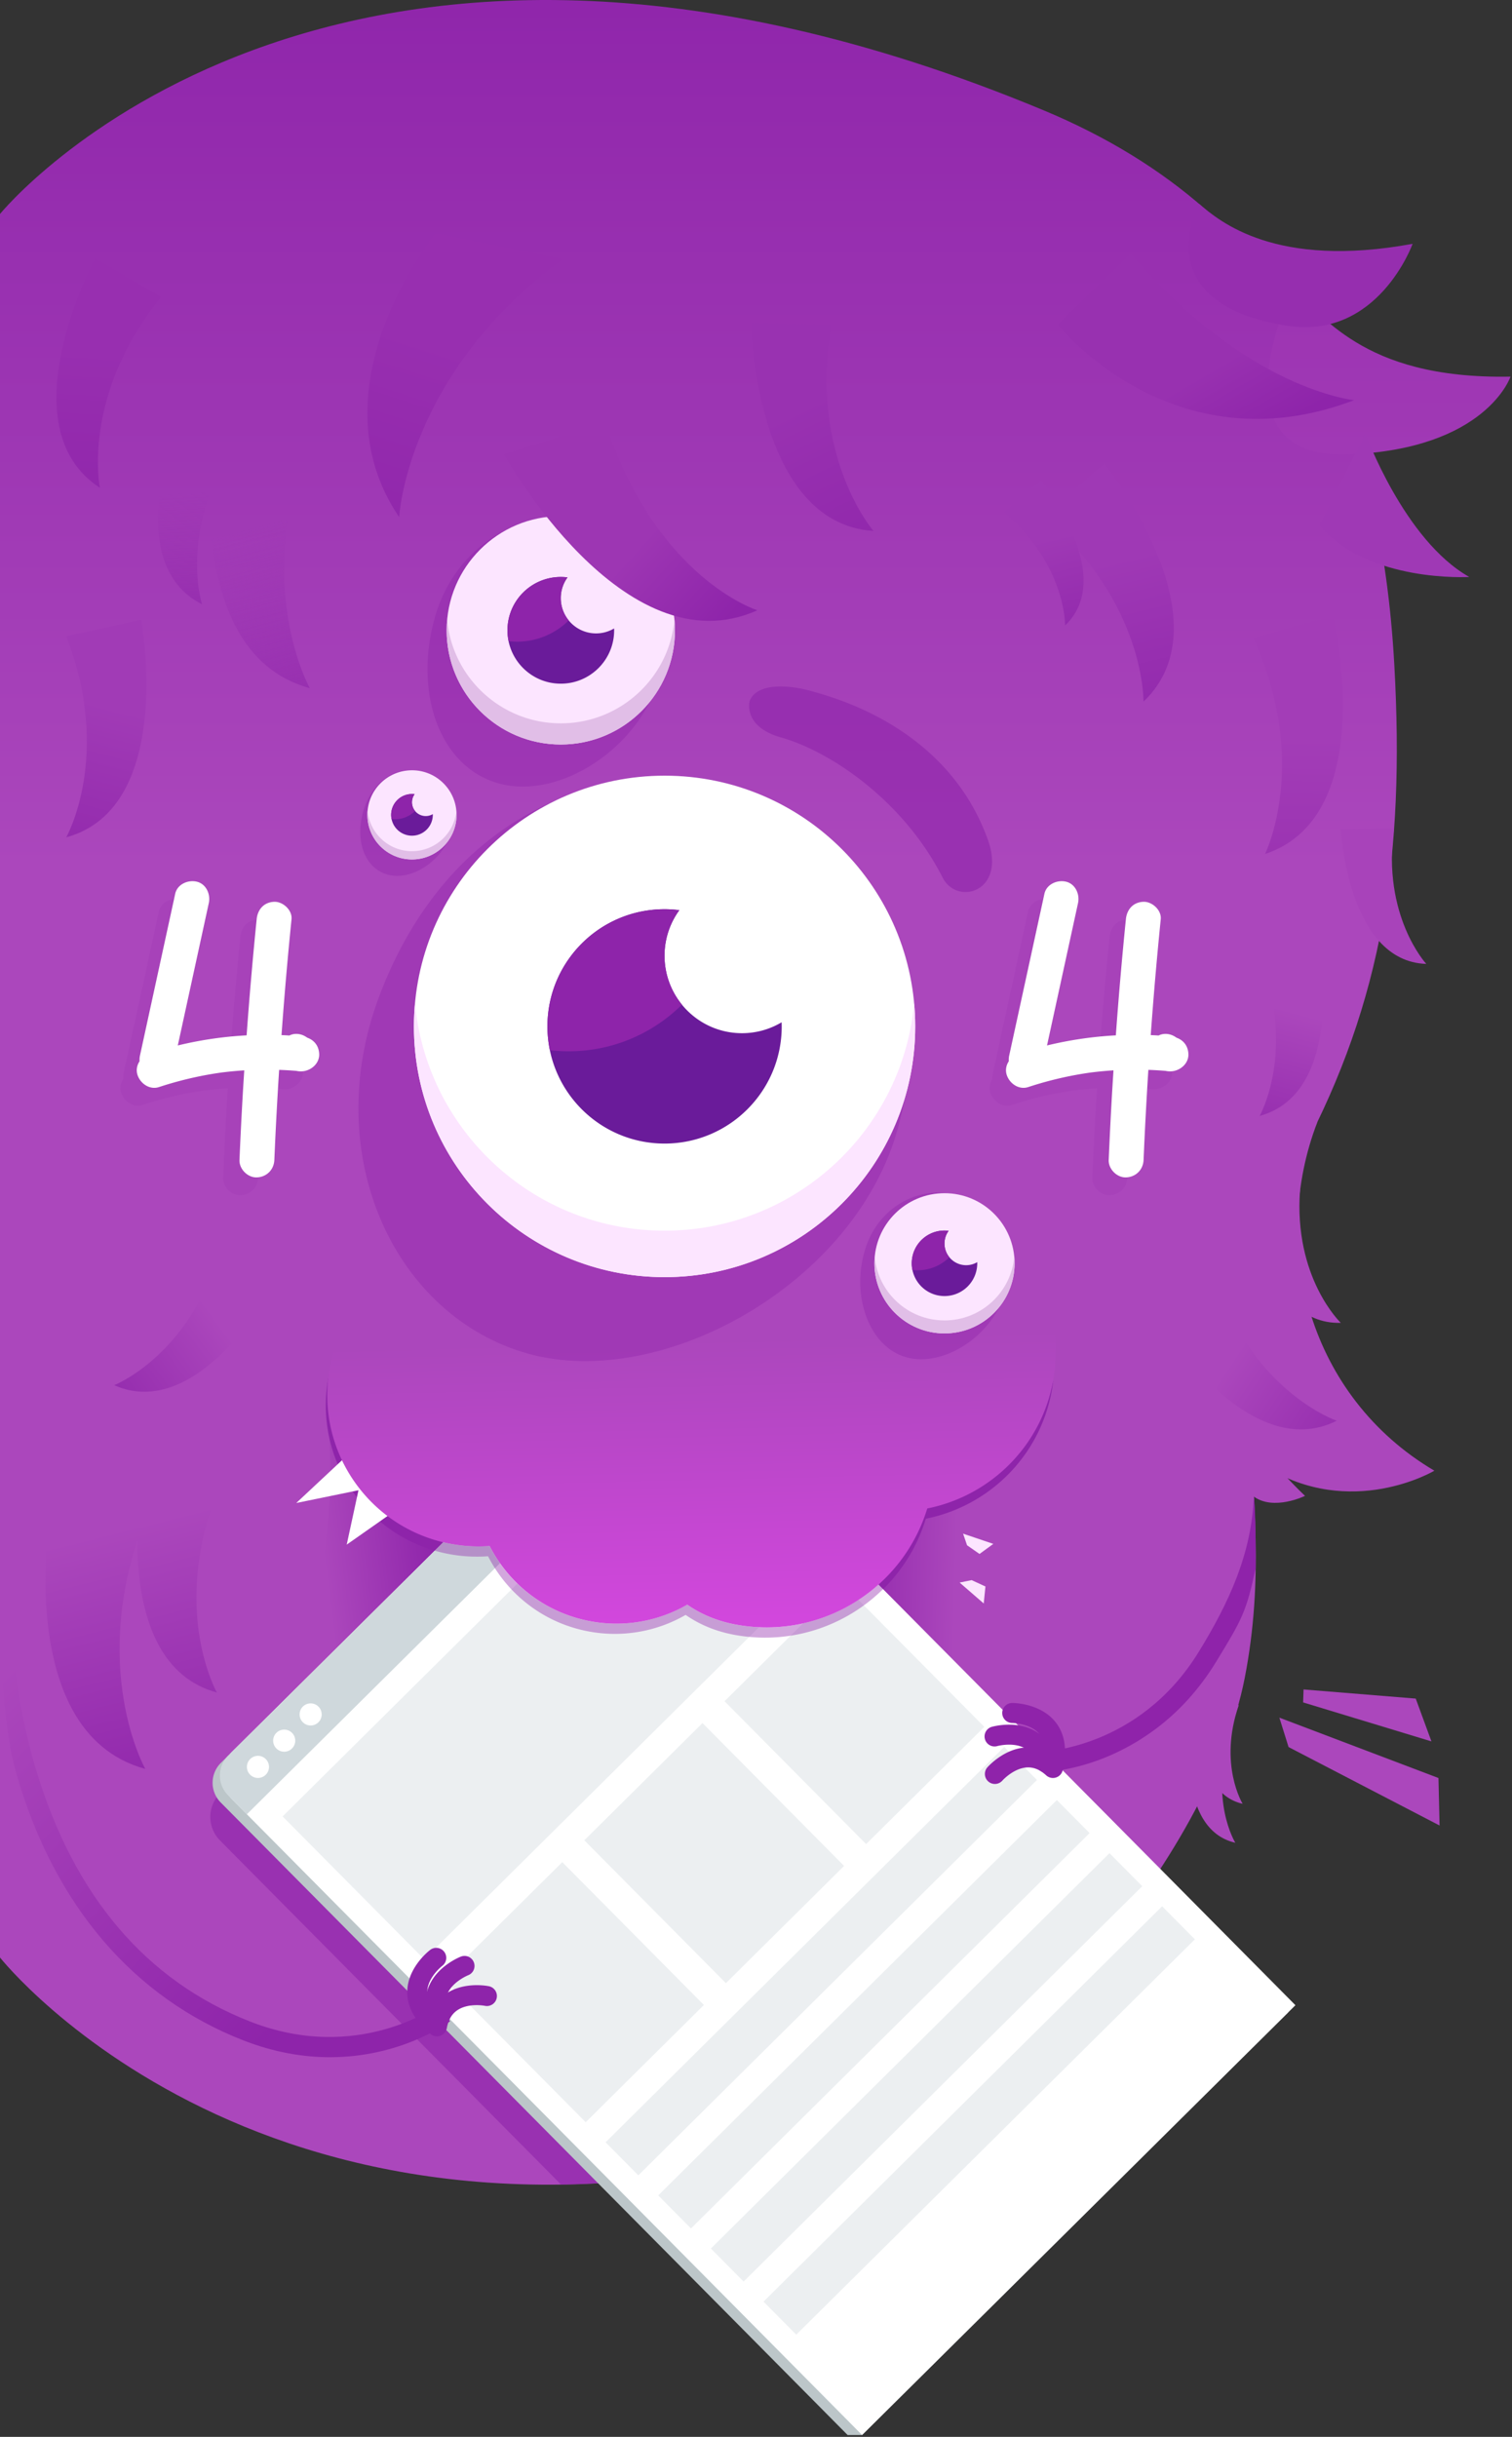 <?xml version="1.0" encoding="UTF-8"?> <svg xmlns="http://www.w3.org/2000/svg" width="378" height="609" viewBox="0 0 378 609" fill="none"><rect x="0" y="0" width="378" height="609" fill="#333333" stroke="none"/><path d="M218.697 532.558c32.166-10.166 83.642-67.966 92.482-113.205 9.725-49.765-11.367-82.938 14.286-131.288 20.139-37.957 25.79-73.913 23.115-121.879-3.303-59.242-23.624-111.96-87.698-138.628C81.605-47.054 0 53.478 0 53.478v435.726s71.05 90.021 218.697 43.354z" fill="url(#paint0_linear)"></path><path d="M82.285 359.117s3.924 44.608-17.922 72.103l51.078-44.986-33.156-27.117z" fill="url(#paint1_linear)"></path><path d="M250.261 368.796s-11.166 38.596 5.369 63.868l-51.035-45.939 45.666-17.929z" fill="url(#paint2_linear)"></path><path d="M232.396 374.357c-6.149 20.106-26.501 32.882-47.699 29.042-4.813-.872-8.864-2.606-12.318-5a35.415 35.415 0 0 1-24.058 4.164c-11.352-2.056-20.457-9.291-25.335-18.824a37.832 37.832 0 0 1-9.547-.508c-19.653-3.56-32.968-21.731-30.801-41.286a38.215 38.215 0 0 0-.57 2.575c-3.718 20.525 9.906 40.178 30.431 43.896 3.224.584 6.426.74 9.548.508 4.878 9.534 13.983 16.769 25.334 18.825a35.423 35.423 0 0 0 24.059-4.164c3.454 2.393 7.504 4.128 12.318 5 21.198 3.84 41.55-8.936 47.699-29.042 15.601-3.102 28.48-15.417 31.488-32.018.156-.863.273-1.723.372-2.582-3.821 15.276-16.148 26.477-30.921 29.414z" fill="#8E24AA"></path><path opacity=".4" d="M112.64 208.168c1.905-6.919-1.265-13.804-7.837-15.435-5.973-1.482-11.918 2.992-13.95 9.875-2.154 7.298.17 14.346 6.103 15.979 5.933 1.634 13.779-3.501 15.684-10.419z" fill="#8E24AA"></path><path d="M102.994 214.782c6.154 0 11.142-4.988 11.142-11.142 0-6.154-4.988-11.143-11.142-11.143-6.154 0-11.143 4.989-11.143 11.143 0 6.154 4.989 11.142 11.143 11.142z" fill="#FCE5FF"></path><path d="M102.994 212.719c-5.806 0-10.574-4.441-11.095-10.111-.031.34-.048.684-.048 1.032 0 6.154 4.989 11.142 11.143 11.142 6.154 0 11.142-4.988 11.142-11.142 0-.348-.016-.692-.048-1.032-.52 5.67-5.288 10.111-11.094 10.111z" fill="#E1BEE7"></path><path d="M102.992 200.498c0-.756.244-1.455.658-2.023a5.208 5.208 0 1 0 4.551 5.165c0-.062-.002-.122-.004-.183a3.444 3.444 0 0 1-5.205-2.959z" fill="#6A1B9A"></path><path d="M103.766 202.673a3.427 3.427 0 0 1-.774-2.175c0-.756.244-1.455.658-2.023a5.208 5.208 0 0 0-5.756 6.222 7.134 7.134 0 0 0 5.872-2.024z" fill="#8E24AA"></path><g opacity=".4"><path opacity=".4" d="M75.714 267.835c-.09-2.038-1.266-3.452-2.98-4.057-1.273-.953-2.999-1.287-4.47-.542a92.181 92.181 0 0 0-1.967-.098c.378-5.225.793-10.447 1.25-15.665.39-4.435.809-8.868 1.255-13.298.229-2.275-2.168-4.455-4.357-4.357-2.557.114-4.112 1.92-4.357 4.357a1041.21 1041.21 0 0 0-2.512 29.021 94.335 94.335 0 0 0-17.206 2.525l7.75-35.579c.485-2.221-.663-4.817-3.043-5.359-2.198-.501-4.84.661-5.36 3.043l-8.811 40.45a4.862 4.862 0 0 0-.092 1.388c-.648.988-.91 2.206-.517 3.418.698 2.158 3.04 3.803 5.36 3.043a91.05 91.05 0 0 1 9.004-2.457 88.302 88.302 0 0 1 6.573-1.175l.472-.06a89.347 89.347 0 0 1 5.276-.486 1025.04 1025.04 0 0 0-.542 9.047c-.244 4.446-.46 8.893-.647 13.341-.096 2.281 2.073 4.46 4.357 4.358 2.443-.11 4.254-1.915 4.357-4.358.317-7.507.717-15.011 1.197-22.509 1.44.049 2.879.132 4.316.249.428.094.874.137 1.337.117 2.274-.099 4.466-1.933 4.357-4.357zM293.021 267.835c-.091-2.038-1.267-3.452-2.981-4.057-1.273-.953-2.998-1.287-4.47-.542-.655-.04-1.31-.072-1.967-.098.379-5.225.793-10.447 1.251-15.665.389-4.435.808-8.868 1.254-13.298.229-2.275-2.167-4.455-4.357-4.357-2.556.114-4.112 1.92-4.357 4.357-.972 9.661-1.81 19.336-2.512 29.021a94.337 94.337 0 0 0-17.206 2.525l7.751-35.579c.484-2.221-.664-4.817-3.043-5.359-2.199-.501-4.841.661-5.36 3.043l-8.812 40.45a4.859 4.859 0 0 0-.092 1.388c-.648.988-.909 2.206-.517 3.418.699 2.158 3.041 3.803 5.36 3.043a91.03 91.03 0 0 1 9.005-2.457 88.06 88.06 0 0 1 6.573-1.175l.472-.06a89.376 89.376 0 0 1 5.276-.486c-.193 3.015-.376 6.031-.542 9.047-.245 4.446-.46 8.893-.648 13.341-.096 2.281 2.073 4.46 4.357 4.358 2.444-.11 4.254-1.915 4.358-4.358.317-7.507.717-15.011 1.196-22.509a91.55 91.55 0 0 1 4.316.249c.428.094.874.137 1.338.117 2.274-.099 4.465-1.933 4.357-4.357z" fill="#8E24AA"></path></g><path d="M79.794 263.385c-.092-2.038-1.267-3.452-2.981-4.056-1.273-.954-2.999-1.288-4.47-.543a92.181 92.181 0 0 0-1.967-.098c.378-5.225.793-10.447 1.25-15.665.39-4.435.81-8.868 1.255-13.298.229-2.275-2.168-4.455-4.357-4.357-2.556.114-4.112 1.92-4.357 4.357-.973 9.661-1.81 19.336-2.512 29.021a94.422 94.422 0 0 0-17.206 2.525l7.75-35.579c.485-2.221-.663-4.817-3.042-5.359-2.2-.501-4.841.661-5.36 3.043l-8.812 40.45a4.865 4.865 0 0 0-.092 1.388c-.648.988-.91 2.206-.517 3.418.698 2.158 3.04 3.803 5.36 3.043a91.042 91.042 0 0 1 9.005-2.457 88.276 88.276 0 0 1 6.573-1.175l.472-.059a89.347 89.347 0 0 1 5.276-.487c-.193 3.015-.377 6.031-.543 9.047-.244 4.446-.459 8.893-.647 13.342-.096 2.28 2.073 4.459 4.357 4.357 2.443-.11 4.254-1.915 4.357-4.357.317-7.508.717-15.012 1.197-22.51 1.44.049 2.879.132 4.316.249.428.094.874.137 1.337.117 2.274-.099 4.466-1.933 4.358-4.357zM297.1 263.385c-.091-2.038-1.267-3.452-2.981-4.056-1.273-.954-2.998-1.288-4.469-.543a92.467 92.467 0 0 0-1.967-.098c.378-5.225.792-10.447 1.25-15.665.389-4.435.808-8.868 1.254-13.298.229-2.275-2.167-4.455-4.357-4.357-2.556.114-4.112 1.92-4.357 4.357-.972 9.661-1.81 19.336-2.512 29.021a94.437 94.437 0 0 0-17.206 2.525l7.751-35.579c.484-2.221-.664-4.817-3.043-5.359-2.199-.501-4.841.661-5.36 3.043l-8.812 40.45a4.861 4.861 0 0 0-.092 1.388c-.648.988-.909 2.206-.517 3.418.699 2.158 3.041 3.803 5.36 3.043a91.03 91.03 0 0 1 9.005-2.457 88.06 88.06 0 0 1 6.573-1.175l.472-.059a89.376 89.376 0 0 1 5.276-.487c-.193 3.015-.376 6.031-.542 9.047-.245 4.446-.46 8.893-.648 13.342-.096 2.28 2.073 4.459 4.358 4.357 2.443-.11 4.254-1.915 4.357-4.357.317-7.508.717-15.012 1.196-22.51a91.55 91.55 0 0 1 4.316.249c.428.094.874.137 1.338.117 2.274-.099 4.466-1.933 4.357-4.357z" fill="#fff"></path><path d="M322.869 72.86c7.893 4.591 16.688 22.003 54.76 21.261 0 0-6.028 18.12-40.546 19.458-34.518 1.337-14.214-40.719-14.214-40.719z" fill="url(#paint3_linear)"></path><path d="M299.735 50.914c5.206 4.429 19.117 16.322 53.419 10.018 0 0-8.646 24.103-31.521 20.457-35.616-5.677-21.898-30.475-21.898-30.475z" fill="url(#paint4_linear)"></path><path d="M341.336 108.292s9.655 26.682 25.971 35.896c0 0-25.217 1.54-37.454-12.922l11.483-22.974z" fill="#9F39B5"></path><path d="M329.365 280.366c-11.961 30.814-2.169 68.639 29.228 87.18 0 0-20.8 12.375-42.399-1.112-38.022-23.743 13.171-86.068 13.171-86.068z" fill="#AB47BC"></path><path d="M305.341 345.799s6.451 14.255 20.913 28.038c0 0-7.787 3.811-12.793.176-5.006-3.636-8.12-28.214-8.12-28.214z" fill="#AB47BC"></path><path opacity=".4" d="M164.902 169.119c4.878-17.717-2.125-34.608-18.956-38.783-15.295-3.795-31.892 5.868-37.094 23.492-5.517 18.688.693 37.789 15.887 41.972 15.193 4.183 35.285-8.964 40.163-26.681z" fill="#8E24AA"></path><path d="M140.201 186.057c15.758 0 28.533-12.775 28.533-28.534 0-15.759-12.775-28.534-28.533-28.534-15.759 0-28.534 12.775-28.534 28.534 0 15.759 12.775 28.534 28.534 28.534z" fill="#FCE5FF"></path><path d="M140.201 180.772c-14.868 0-27.078-11.372-28.411-25.891a28.84 28.84 0 0 0-.123 2.642c0 15.759 12.775 28.534 28.534 28.534 15.758 0 28.533-12.775 28.533-28.534 0-.891-.043-1.772-.123-2.642-1.333 14.519-13.543 25.891-28.41 25.891z" fill="#E1BEE7"></path><path d="M140.196 149.478a8.77 8.77 0 0 1 1.685-5.181 13.316 13.316 0 0 0-1.68-.109c-7.365 0-13.336 5.97-13.336 13.335 0 7.365 5.971 13.336 13.336 13.336s13.335-5.971 13.335-13.336c0-.157-.006-.312-.012-.467a8.818 8.818 0 0 1-13.328-7.578z" fill="#6A1B9A"></path><path d="M142.179 155.049a8.784 8.784 0 0 1-1.983-5.571 8.77 8.77 0 0 1 1.685-5.181 13.316 13.316 0 0 0-1.68-.109c-7.365 0-13.336 5.97-13.336 13.335 0 .928.095 1.834.276 2.708.702.082 1.416.125 2.14.125 5.03 0 9.586-2.027 12.898-5.307z" fill="#8E24AA"></path><path d="M187.74 80.764s.955 50.041 30.637 51.934c0 0-16.208-18.637-10.532-51.6l-20.105-.334z" fill="url(#paint5_linear)"></path><path d="M276.1 115.843s31.343 39.022 9.773 59.5c0 0 .494-24.694-24.991-46.357l15.218-13.143z" fill="url(#paint6_linear)"></path><path d="M260.308 120.02s19.119 23.803 5.961 36.295c0 0 .302-15.064-15.244-28.278l9.283-8.017z" fill="url(#paint7_linear)"></path><path d="M54.093 104.139s-10.796 58.573 23.362 67.844c0 0-14.462-25.588 0-62.671l-23.362-5.173z" fill="url(#paint8_linear)"></path><path d="M23.788 64.573S1.25 106.49 24.967 121.897c0 0-4.744-23.001 15.327-47.673l-16.506-9.65z" fill="url(#paint9_linear)"></path><path d="M44.336 104.879s-14.364 35.871 6.174 46.14c0 0-5.923-18.125 8.022-39.859l-14.196-6.281z" fill="url(#paint10_linear)"></path><path d="M35.288 154.881s8.652 46.942-18.723 54.371c0 0 11.59-20.506 0-50.225l18.723-4.146z" fill="url(#paint11_linear)"></path><path d="M329.826 235.584s6.89 37.38-14.909 43.296c0 0 9.23-16.329 0-39.995l14.909-3.301z" fill="url(#paint12_linear)"></path><path d="M335.202 207.218s1.706 33.058 21.368 33.671c0 0-11.115-11.971-8.071-33.882l-13.297.211z" fill="#A843BA"></path><path d="M311.755 298.332s3.783 32.885 23.444 32.26c0 0-11.845-11.248-10.187-33.308l-13.257 1.048zM297.595 431.692s-3.644 25.429 11.236 28.836c0 0-6.673-10.778-1.079-27.009l-10.157-1.827z" fill="#AB47BC"></path><path d="M300.418 424.499s-3.323 23.187 10.245 26.293c0 0-6.085-9.827-.984-24.626l-9.261-1.667z" fill="#AB47BC"></path><path d="M333.232 153.883s12.027 49.964-16.972 59.541c0 0 11.27-22.719-2.916-53.996l19.888-5.545z" fill="url(#paint13_linear)"></path><path d="M290.055 330.427s21.84 35.809 44.12 24.633c0 0-19.606-6.636-29.43-32.889l-14.69 8.256z" fill="url(#paint14_linear)"></path><path d="M125.999 113.55s29.888 54.012 63.343 38.965c0 0-25.263-7.825-38.076-47.038l-25.267 8.073z" fill="url(#paint15_linear)"></path><path d="M108.916 58.276S77.61 96.57 99.791 129.231c0 0 1.823-35.781 40.925-64.507l-31.8-6.448z" fill="url(#paint16_linear)"></path><path d="M264.437 81.105s28.588 36.213 74.114 18.898c0 0-26.899-2.54-55.831-36.683l-18.283 17.785z" fill="url(#paint17_linear)"></path><path d="M12.963 374.225s-10.796 58.573 23.362 67.844c0 0-14.462-25.588 0-62.671l-23.362-5.173z" fill="url(#paint18_linear)"></path><path d="M35.614 368.954s-8.597 46.644 18.605 54.027c0 0-11.517-20.376 0-49.907l-18.605-4.12z" fill="url(#paint19_linear)"></path><path d="M68.465 321.375s-18.732 34.214-39.914 24.801c0 0 17.924-7.017 25.909-31.831l14.005 7.03z" fill="url(#paint20_linear)"></path><path d="M325.89 422.217l28.046 2.28 3.924 10.699-32.077-9.743.107-3.236zM319.842 429.262l39.775 15.086.274 11.866-37.751-19.605-2.298-7.347z" fill="#AB47BC"></path><path d="M240.772 383.28l7.558 2.554-3.451 2.517-3.116-2.172-.991-2.899zM239.908 395.502l6.025 5.228.426-4.25-3.449-1.59-3.002.612z" fill="#FCE5FF"></path><path opacity=".6" d="M187.393 175.209c1.887-4.759 10.161-4.021 15.636-2.445 5.476 1.577 33.837 8.935 43.944 37.118 4.692 13.085-7.729 16.501-11.31 9.456-10.013-19.697-28.554-31.706-40.411-35.043-9.598-2.702-7.859-9.086-7.859-9.086zM290.055 467.107l-140.506 78.539-9.255.333-85.298-86.032a8.34 8.34 0 0 1 .051-11.795l88.922-88.162c7.451-7.388 19.481-7.337 26.869.115l119.217 107.002z" fill="#8E24AA"></path><path d="M322.03 502.931L215.518 608.535h-3.617L55.179 450.464a7 7 0 0 1 .043-9.899l89.873-89.106c7.452-7.388 19.482-7.337 26.87.115L322.03 502.931z" fill="#BCC6C9"></path><path d="M323.854 501.123L215.518 608.535 58.033 449.694a8.463 8.463 0 0 1 .051-11.968l96.49-95.666a8.22 8.22 0 0 1 11.624.05l157.656 159.013z" fill="#fff"></path><path d="M170.052 345.997L61.716 453.409l-4.713-4.753a7 7 0 0 1 .043-9.9l98.394-97.555a7.002 7.002 0 0 1 9.9.043l4.712 4.753z" fill="#CFD8DC"></path><path d="M64.438 444.329a2.762 2.762 0 1 0-.001-5.523 2.762 2.762 0 0 0 .001 5.523zM71.05 437.773a2.76 2.76 0 1 0 0-5.522 2.76 2.76 0 0 0 0 5.522zM77.662 431.218a2.761 2.761 0 1 0 0-5.522 2.761 2.761 0 0 0 0 5.522z" fill="#fff"></path><path d="M170.306 355.139l-99.655 98.805 35.399 35.704 99.655-98.805-35.399-35.704zM251.051 436.579l-99.655 98.805 8.187 8.257 99.655-98.804-8.187-8.258zM264.211 449.853l-99.655 98.805 8.187 8.257 99.656-98.804-8.188-8.258zM277.372 463.127l-99.655 98.805 8.187 8.257 99.655-98.804-8.187-8.258zM290.533 476.401l-99.656 98.804 8.188 8.258 99.655-98.805-8.187-8.257zM140.572 465.368l-29.549 29.296 35.399 35.704 29.548-29.296-35.398-35.704zM175.625 430.614l-29.548 29.296 35.399 35.703 29.548-29.296-35.399-35.703zM210.679 395.859l-29.548 29.296 35.398 35.704 29.549-29.296-35.399-35.704z" fill="#ECEFF1"></path><path opacity=".4" d="M122.014 388.925c4.879 9.533 13.983 16.768 25.335 18.824a35.42 35.42 0 0 0 24.058-4.164c3.454 2.393 7.505 4.128 12.318 5 15.275 2.767 30.109-3.094 39.508-14.107l-1.017-1.025c-9.433 10.016-23.583 15.207-38.131 12.572-4.813-.873-8.864-2.607-12.318-5a35.421 35.421 0 0 1-24.058 4.164c-11.352-2.056-20.457-9.291-25.335-18.825a37.786 37.786 0 0 1-9.547-.508 37.92 37.92 0 0 1-4.418-1.077l-2.022 2.006a38.067 38.067 0 0 0 15.627 2.14z" fill="#8E24AA"></path><path d="M86.19 364.286l-12.124 11.33 15.553-3.186-2.941 13.589 11.675-8.185-12.164-13.548z" fill="#fff"></path><path d="M263.305 344.964c3.927-21.68-10.464-42.439-32.145-46.367-12.811-2.32-25.298 1.758-34.183 9.955a26.14 26.14 0 0 0-3.534-.911c-15.798-2.862-33.422 6.88-40.634 23.092-5.271-9.734-14.745-17.079-26.485-19.205-20.525-3.719-40.178 9.906-43.897 30.431-3.718 20.526 9.907 40.179 30.432 43.897 3.224.584 6.425.739 9.547.508 4.879 9.534 13.984 16.768 25.335 18.825a35.423 35.423 0 0 0 24.059-4.164c3.454 2.393 7.504 4.127 12.318 4.999 21.198 3.841 41.55-8.935 47.698-29.041 15.602-3.102 28.481-15.418 31.489-32.019z" fill="url(#paint21_linear)"></path><path opacity=".4" d="M251.292 322.834c2.995-10.879-1.989-21.706-12.323-24.27-9.392-2.33-19.582 3.148-22.777 13.97-3.387 11.475 1.109 24.114 10.438 26.682 9.329 2.569 21.667-5.504 24.662-16.382z" fill="#8E24AA"></path><path d="M236.124 333.234c9.676 0 17.521-7.844 17.521-17.521 0-9.676-7.845-17.52-17.521-17.52-9.676 0-17.52 7.844-17.52 17.52 0 9.677 7.844 17.521 17.52 17.521z" fill="#FCE5FF"></path><path d="M236.124 329.989c-9.129 0-16.626-6.983-17.444-15.898-.05.534-.076 1.075-.076 1.622 0 9.677 7.844 17.521 17.52 17.521 9.676 0 17.521-7.844 17.521-17.521 0-.547-.027-1.088-.076-1.622-.819 8.915-8.316 15.898-17.445 15.898z" fill="#E1BEE7"></path><path d="M236.121 310.774a5.39 5.39 0 0 1 1.035-3.182 8.188 8.188 0 0 0-9.22 8.121 8.188 8.188 0 1 0 16.377 0c0-.096-.004-.191-.008-.286a5.416 5.416 0 0 1-8.184-4.653z" fill="#6A1B9A"></path><path d="M237.339 314.194a5.39 5.39 0 0 1-1.218-3.42c0-1.19.385-2.289 1.035-3.182a8.188 8.188 0 0 0-9.051 9.784 11.216 11.216 0 0 0 9.234-3.182z" fill="#8E24AA"></path><path opacity=".4" d="M224.466 281.972c10.712-38.906-4.935-74.593-39.991-84.571-33.284-9.474-72.484 6.102-89.617 51.444-15.124 40.027 3.966 80.308 37.33 89.493 33.365 9.186 81.567-17.46 92.278-56.366z" fill="#8E24AA"></path><path d="M166.143 319.167c34.606 0 62.659-28.053 62.659-62.659 0-34.606-28.053-62.66-62.659-62.66-34.606 0-62.66 28.054-62.66 62.66 0 34.606 28.054 62.659 62.66 62.659z" fill="#fff"></path><path d="M166.143 307.562c-32.649 0-59.461-24.972-62.39-56.857a63.605 63.605 0 0 0-.27 5.803c0 34.606 28.054 62.659 62.66 62.659 34.606 0 62.659-28.053 62.659-62.659 0-1.957-.094-3.892-.27-5.803-2.928 31.885-29.74 56.857-62.389 56.857z" fill="#FCE5FF"></path><path d="M166.132 238.842a19.27 19.27 0 0 1 3.7-11.379 29.543 29.543 0 0 0-3.689-.24c-16.174 0-29.285 13.111-29.285 29.285 0 16.173 13.111 29.284 29.285 29.284 16.173 0 29.285-13.111 29.285-29.284 0-.344-.015-.685-.026-1.026a19.273 19.273 0 0 1-9.905 2.725c-10.695 0-19.365-8.67-19.365-19.365z" fill="#6A1B9A"></path><path d="M170.487 251.074a19.282 19.282 0 0 1-4.355-12.232c0-4.254 1.375-8.185 3.7-11.379a29.354 29.354 0 0 0-3.689-.24c-16.174 0-29.285 13.111-29.285 29.285 0 2.038.209 4.026.606 5.947 1.541.179 3.109.274 4.699.274 11.046 0 21.051-4.451 28.324-11.655z" fill="#8E24AA"></path><path d="M82.508 514.123c-6.504 0-13.83-1.141-21.741-4.237-27.217-10.648-47.079-33.516-56.604-66.379C-.864 426.163.511 398.267 0 396.932l2.498.179c-.007.211-.66 21.29 6.495 45.098 9.503 31.622 27.535 52.825 53.596 63.021 26.923 10.532 46.74-3.943 46.936-4.09l2.996 4.002c-.655.491-12.275 8.98-30.013 8.981z" fill="url(#paint22_linear)"></path><path d="M106.528 506.166a2.498 2.498 0 0 1-1.964-.951c-2.158-2.731-3.054-5.654-2.663-8.686.703-5.447 5.453-9.081 5.656-9.234a2.499 2.499 0 0 1 3.015 3.989c-.071.055-3.301 2.584-3.716 5.909-.207 1.662.328 3.271 1.632 4.923a2.5 2.5 0 0 1-1.96 4.05z" fill="url(#paint23_linear)"></path><path d="M109.745 506.93a2.498 2.498 0 0 1-2.312-1.55c-1.326-3.219-1.384-6.276-.175-9.084 2.172-5.044 7.738-7.233 7.973-7.323a2.496 2.496 0 0 1 3.231 1.436 2.5 2.5 0 0 1-1.426 3.227c-.058.023-3.879 1.567-5.196 4.66-.655 1.541-.585 3.236.216 5.182a2.5 2.5 0 0 1-2.311 3.452z" fill="url(#paint24_linear)"></path><path d="M109.248 508.898a2.502 2.502 0 0 1-2.462-2.953c.632-3.424 2.238-6.025 4.777-7.73 4.557-3.062 10.424-1.884 10.669-1.834a2.5 2.5 0 0 1-1.011 4.897c-.101-.02-4.122-.777-6.891 1.102-1.386.94-2.245 2.402-2.626 4.471a2.5 2.5 0 0 1-2.456 2.047z" fill="url(#paint25_linear)"></path><path d="M313.461 374.013c-.583 14.323-6.171 26.401-13.729 38.732-15.108 24.647-39.646 25.068-39.891 25.069l.846 4.996c.819-.004 14.388-.246 28.532-10.953 5.185-3.925 10.337-9.256 14.777-16.5 6.656-10.861 7.542-12.538 9.932-23.464 0-3.96 0-14.418-.467-17.88z" fill="url(#paint26_linear)"></path><path d="M265.264 440.012c.59-.446.976-1.146.993-1.943.072-3.48-.978-6.352-3.12-8.533-3.848-3.919-9.829-3.949-10.082-3.948a2.499 2.499 0 0 0 .003 5c.09.001 4.191.068 6.529 2.468 1.168 1.2 1.714 2.806 1.67 4.91a2.501 2.501 0 0 0 4.007 2.046z" fill="url(#paint27_linear)"></path><path d="M263.161 442.563a2.498 2.498 0 0 0 .908-2.631c-.886-3.367-2.685-5.84-5.343-7.348-4.776-2.711-10.536-1.097-10.778-1.026a2.495 2.495 0 0 0-1.709 3.094 2.5 2.5 0 0 0 3.085 1.713c.06-.018 4.038-1.092 6.956.579 1.452.833 2.419 2.226 2.955 4.262a2.5 2.5 0 0 0 3.926 1.357z" fill="url(#paint28_linear)"></path><path d="M264.745 443.832a2.5 2.5 0 0 0 .181-3.84c-2.571-2.349-5.421-3.453-8.474-3.28-5.482.309-9.449 4.79-9.614 4.978a2.498 2.498 0 0 0 .24 3.527 2.502 2.502 0 0 0 3.522-.234c.068-.076 2.818-3.107 6.159-3.28 1.672-.087 3.24.56 4.792 1.98a2.501 2.501 0 0 0 3.194.149z" fill="url(#paint29_linear)"></path><defs><linearGradient id="paint0_linear" x1="174.601" y1="216.841" x2="174.601" y2="-11.906" gradientUnits="userSpaceOnUse"><stop stop-color="#AB47BC"></stop><stop offset="1" stop-color="#8E24AA"></stop></linearGradient><linearGradient id="paint1_linear" x1="81.511" y1="394.119" x2="109.925" y2="390.477" gradientUnits="userSpaceOnUse"><stop stop-color="#AB47BC"></stop><stop offset="1" stop-color="#8E24AA"></stop></linearGradient><linearGradient id="paint2_linear" x1="238.802" y1="400.346" x2="209.117" y2="399.539" gradientUnits="userSpaceOnUse"><stop stop-color="#AB47BC"></stop><stop offset="1" stop-color="#8E24AA"></stop></linearGradient><linearGradient id="paint3_linear" x1="347.283" y1="226.531" x2="347.283" y2="43.976" gradientUnits="userSpaceOnUse"><stop stop-color="#AA46BB"></stop><stop offset="1" stop-color="#9A31B1"></stop></linearGradient><linearGradient id="paint4_linear" x1="325.146" y1="239.654" x2="325.146" y2="40.551" gradientUnits="userSpaceOnUse"><stop stop-color="#972FB0"></stop><stop offset="1" stop-color="#962EAF"></stop></linearGradient><linearGradient id="paint5_linear" x1="202.651" y1="100.126" x2="226.125" y2="148.13" gradientUnits="userSpaceOnUse"><stop stop-color="#9932B1"></stop><stop offset="1" stop-color="#8E24AA"></stop></linearGradient><linearGradient id="paint6_linear" x1="277.066" y1="140.262" x2="289.818" y2="192.155" gradientUnits="userSpaceOnUse"><stop stop-color="#9F39B5"></stop><stop offset="1" stop-color="#8E24AA"></stop></linearGradient><linearGradient id="paint7_linear" x1="260.897" y1="134.915" x2="268.676" y2="166.57" gradientUnits="userSpaceOnUse"><stop stop-color="#9F39B5"></stop><stop offset="1" stop-color="#8E24AA"></stop></linearGradient><linearGradient id="paint8_linear" x1="66.871" y1="130.263" x2="82.816" y2="191.821" gradientUnits="userSpaceOnUse"><stop offset=".011" stop-color="#972FB0" stop-opacity="0"></stop><stop offset="1" stop-color="#8E24AA"></stop></linearGradient><linearGradient id="paint9_linear" x1="27.119" y1="87.571" x2="24.193" y2="138.298" gradientUnits="userSpaceOnUse"><stop stop-color="#982FB0"></stop><stop offset="1" stop-color="#8E24AA"></stop></linearGradient><linearGradient id="paint10_linear" x1="49.118" y1="123.13" x2="51.38" y2="164.322" gradientUnits="userSpaceOnUse"><stop stop-color="#972EAF" stop-opacity="0"></stop><stop offset="1" stop-color="#8E24AA"></stop></linearGradient><linearGradient id="paint11_linear" x1="25.048" y1="175.817" x2="12.269" y2="225.151" gradientUnits="userSpaceOnUse"><stop stop-color="#A13BB6"></stop><stop offset="1" stop-color="#8E24AA"></stop></linearGradient><linearGradient id="paint12_linear" x1="321.672" y1="252.256" x2="311.496" y2="291.541" gradientUnits="userSpaceOnUse"><stop stop-color="#AB47BC"></stop><stop offset="1" stop-color="#8E24AA"></stop></linearGradient><linearGradient id="paint13_linear" x1="324.257" y1="184.296" x2="322.959" y2="262.541" gradientUnits="userSpaceOnUse"><stop stop-color="#A33DB7"></stop><stop offset="1" stop-color="#8E24AA"></stop></linearGradient><linearGradient id="paint14_linear" x1="309.028" y1="338.136" x2="346.304" y2="362.953" gradientUnits="userSpaceOnUse"><stop stop-color="#AB47BC"></stop><stop offset="1" stop-color="#8E24AA"></stop></linearGradient><linearGradient id="paint15_linear" x1="161.54" y1="134.227" x2="183.05" y2="153.698" gradientUnits="userSpaceOnUse"><stop stop-color="#9D36B3"></stop><stop offset="1" stop-color="#8E24AA"></stop></linearGradient><linearGradient id="paint16_linear" x1="113.857" y1="87.015" x2="93.686" y2="149.583" gradientUnits="userSpaceOnUse"><stop stop-color="#982FB0"></stop><stop offset="1" stop-color="#8E24AA"></stop></linearGradient><linearGradient id="paint17_linear" x1="302.52" y1="92.323" x2="313.162" y2="110.671" gradientUnits="userSpaceOnUse"><stop stop-color="#9831B0"></stop><stop offset="1" stop-color="#8E24AA"></stop></linearGradient><linearGradient id="paint18_linear" x1="21.619" y1="384.067" x2="39.233" y2="453.968" gradientUnits="userSpaceOnUse"><stop stop-color="#AB47BC"></stop><stop offset="1" stop-color="#8E24AA"></stop></linearGradient><linearGradient id="paint19_linear" x1="42.984" y1="378.683" x2="60.599" y2="448.585" gradientUnits="userSpaceOnUse"><stop stop-color="#AB47BC"></stop><stop offset="1" stop-color="#8E24AA"></stop></linearGradient><linearGradient id="paint20_linear" x1="52.966" y1="328.045" x2="19.417" y2="352.72" gradientUnits="userSpaceOnUse"><stop stop-color="#AB47BC"></stop><stop offset="1" stop-color="#8E24AA"></stop></linearGradient><linearGradient id="paint21_linear" x1="172.682" y1="334.83" x2="174.354" y2="404.964" gradientUnits="userSpaceOnUse"><stop stop-color="#AB47BC"></stop><stop offset="1" stop-color="#D247DD"></stop></linearGradient><linearGradient id="paint22_linear" x1="-3.132" y1="422.158" x2="75.315" y2="500.935" gradientUnits="userSpaceOnUse"><stop stop-color="#AB47BC"></stop><stop offset="1" stop-color="#8E24AA"></stop></linearGradient><linearGradient id="paint23_linear" x1="14.284" y1="402.577" x2="93.617" y2="482.243" gradientUnits="userSpaceOnUse"><stop stop-color="#AB47BC"></stop><stop offset="1" stop-color="#8E24AA"></stop></linearGradient><linearGradient id="paint24_linear" x1="16.172" y1="400.696" x2="95.505" y2="480.363" gradientUnits="userSpaceOnUse"><stop stop-color="#AB47BC"></stop><stop offset="1" stop-color="#8E24AA"></stop></linearGradient><linearGradient id="paint25_linear" x1="15.078" y1="401.785" x2="94.412" y2="481.452" gradientUnits="userSpaceOnUse"><stop stop-color="#AB47BC"></stop><stop offset="1" stop-color="#8E24AA"></stop></linearGradient><linearGradient id="paint26_linear" x1="218.604" y1="415.855" x2="221.503" y2="415.542" gradientUnits="userSpaceOnUse"><stop stop-color="#AB47BC"></stop><stop offset="1" stop-color="#8F23AA"></stop></linearGradient><linearGradient id="paint27_linear" x1="220.899" y1="437.104" x2="223.798" y2="436.791" gradientUnits="userSpaceOnUse"><stop stop-color="#AB47BC"></stop><stop offset="1" stop-color="#8F23AA"></stop></linearGradient><linearGradient id="paint28_linear" x1="221.304" y1="440.849" x2="224.202" y2="440.536" gradientUnits="userSpaceOnUse"><stop stop-color="#AB47BC"></stop><stop offset="1" stop-color="#8F23AA"></stop></linearGradient><linearGradient id="paint29_linear" x1="221.713" y1="444.643" x2="224.612" y2="444.33" gradientUnits="userSpaceOnUse"><stop stop-color="#AB47BC"></stop><stop offset="1" stop-color="#8F23AA"></stop></linearGradient></defs></svg> 